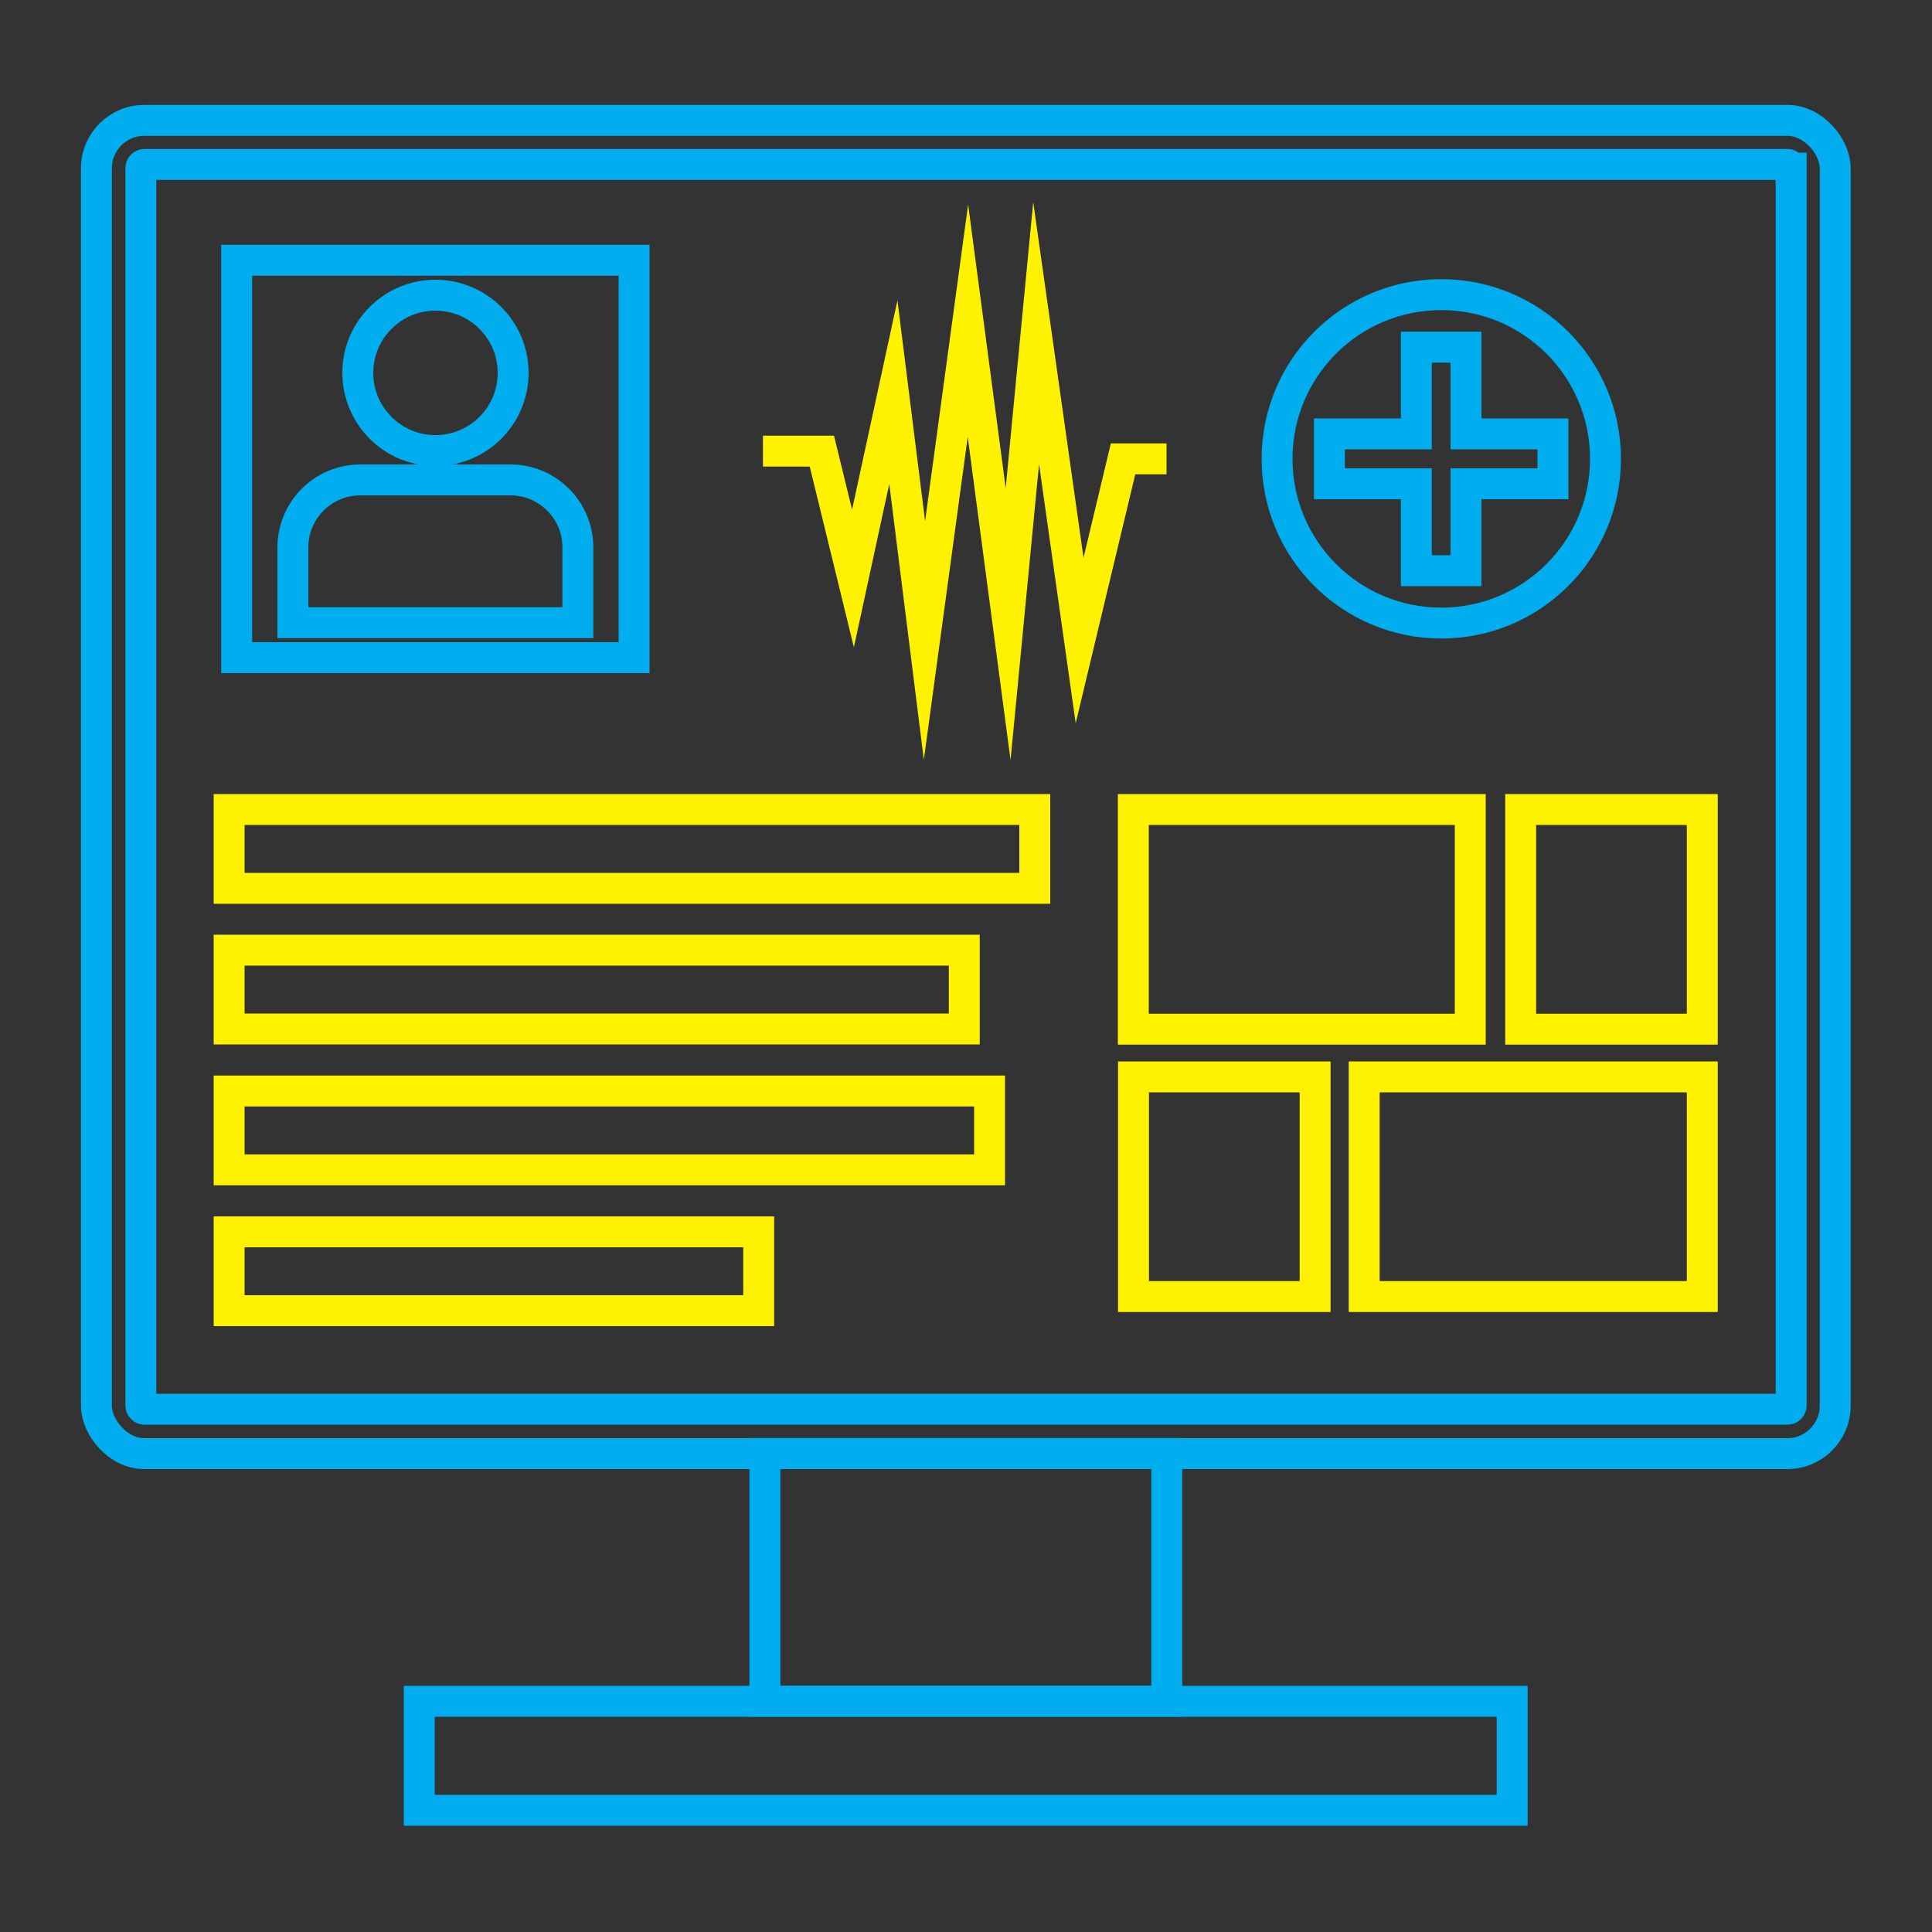 <?xml version="1.0" encoding="UTF-8"?>
<svg id="Layer_1" xmlns="http://www.w3.org/2000/svg" version="1.1" viewBox="0 0 1000 1000">
  <rect x="0" y="0" width="1000" height="1000" fill="#333333" stroke="none"/>
  <!-- Generator: Adobe Illustrator 29.3.1, SVG Export Plug-In . SVG Version: 2.1.0 Build 151)  -->
  <defs>
    <style>
      .st0 {
        stroke: #fff200;
      }

      .st0, .st1 {
        fill: none;
        stroke-miterlimit: 10;
        stroke-width: 16px;
      }

      .st1 {
        stroke: #00aeef;
      }
    </style>
  </defs>
  <rect class="st1" x="49.9" y="62.3" width="900" height="690.1" rx="24.8" ry="24.8"/>
  <path class="st1" d="M179.6-19.9h640.5c1.1,0,1.9.9,1.9,1.9v850.4c0,1.1-.9,1.9-1.9,1.9H179.6c-1.1,0-1.9-.9-1.9-1.9V-17.9c0-1.1.9-1.9,1.9-1.9Z" transform="translate(907.2 -92.6) rotate(90)"/>
  <rect class="st1" x="217" y="880.6" width="565.7" height="56.4"/>
  <rect class="st1" x="395.9" y="752.3" width="208" height="128.3"/>
  <g>
    <rect class="st1" x="122.5" y="134.7" width="205.7" height="205.7"/>
    <g>
      <path class="st1" d="M186.5,248.4h77.7c19.2,0,34.9,15.6,34.9,34.9v39h-147.5v-39c0-19.2,15.6-34.9,34.9-34.9Z"/>
      <circle class="st1" cx="225.4" cy="193" r="40.2"/>
    </g>
  </g>
  <polyline class="st0" points="394.9 233.5 425.4 233.5 441.5 299.4 462.4 203 478.5 331.5 501 166 521.8 323 536.3 172.4 558.8 331.5 581.3 237.5 603.8 237.5"/>
  <g>
    <circle class="st1" cx="746" cy="237.5" r="85"/>
    <polygon class="st1" points="803.8 224.6 758.8 224.6 758.8 179.7 733.1 179.7 733.1 224.6 688.1 224.6 688.1 250.4 733.1 250.4 733.1 295.4 758.8 295.4 758.8 250.4 803.8 250.4 803.8 224.6"/>
  </g>
  <g>
    <rect class="st0" x="118.6" y="419" width="417" height="40.8"/>
    <rect class="st0" x="118.6" y="491.8" width="380.5" height="40.8"/>
    <rect class="st0" x="118.6" y="564.7" width="393.6" height="40.8"/>
    <rect class="st0" x="118.6" y="637.6" width="274.1" height="40.8"/>
    <rect class="st0" x="586.6" y="419" width="174.4" height="113.7"/>
    <rect class="st0" x="787.1" y="419" width="94" height="113.7"/>
    <rect class="st0" x="706.1" y="557.5" width="175" height="113.7" transform="translate(1587.2 1228.6) rotate(-180)"/>
    <rect class="st0" x="586.6" y="557.5" width="94" height="113.7" transform="translate(1267.3 1228.6) rotate(-180)"/>
  </g>
</svg>